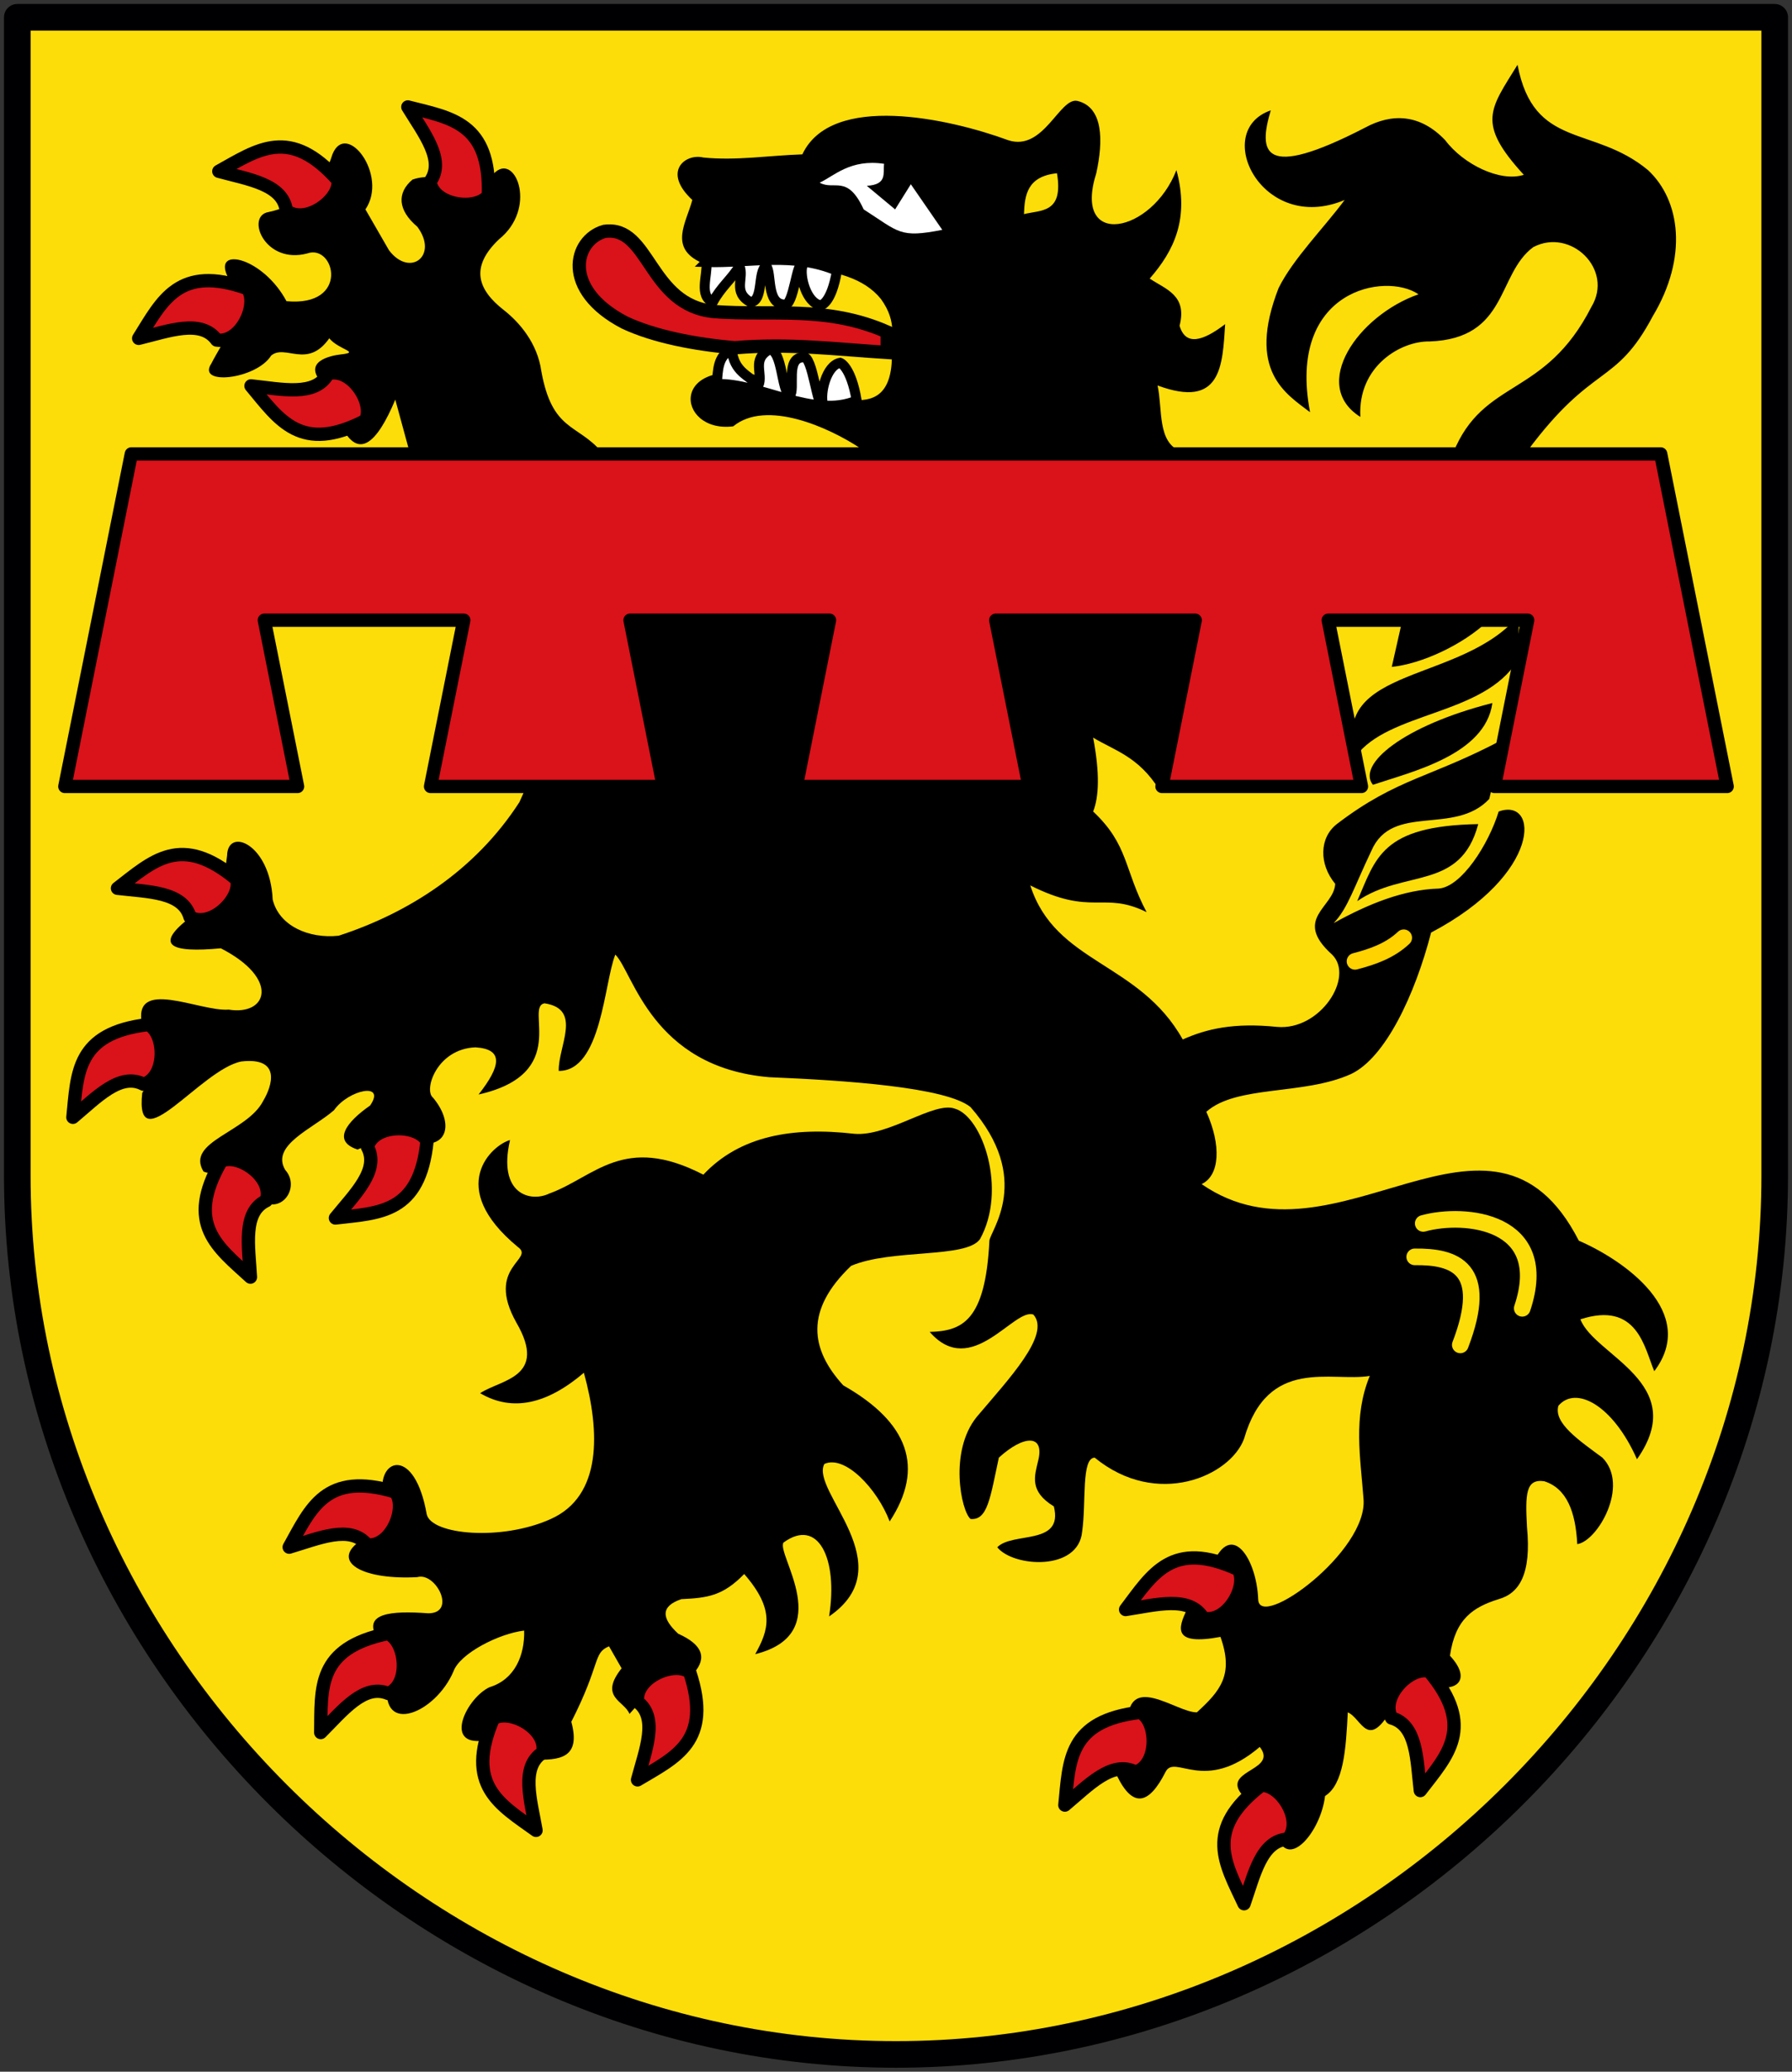 <svg xmlns="http://www.w3.org/2000/svg" height="623" width="539"><rect width="100%" height="100%" fill="#333333" stroke="none"/><path d="M35.7 8.7V357c0 143.6 120.5 264.3 264.3 264.3 143.6 0 264.3-120.5 264.3-264.3V8.7Z" style="fill:#fcdd09;stroke:#000002;stroke-width:8;stroke-linecap:round;stroke-linejoin:round;stroke-miterlimit:4;stroke-dasharray:none;stroke-opacity:1" transform="translate(-30.5 -3.5)"/><path d="M186.74 244.7c-13.298 20.637-33.512 33.401-54.367 40.184-9.072.98-17.952-3.017-19.856-10.873-.757-16.804-13.523-21.881-13.71-13.237-1.114 10.263-4.757 16.929-10.873 18.438-11.433 8.648-6.012 10.875 8.982 9.455 17.876 9.164 14.025 20.33 2.364 18.438-8.682.706-29.227-10.029-26.002 4.728 3.953 6.46 5.11 13.246 0 20.329-2.256 21.119 17.65-7.063 29.784-9.455 12.118-1.398 9.297 7.321 6.619 11.819-4.808 9.494-23.468 12.185-17.965 21.274 4.657 2.032 12.977-3.261 14.183 5.673 7.355 10.034 15.718-.199 10.4-6.146-4.485-7.434 8.356-12.441 14.657-17.965 4.344-6.188 15.779-8.593 10.873-1.419-7.177 5.005-11.498 10.716-3.782 13.238 5.673-2.249 12.764-7.694 18.438-1.891 9.059 1.377 10.312-6.492 4.254-13.71-2.881-2.26 1.13-14.677 12.764-15.128 8.56.53 7.67 5.615.946 14.183 27.894-6.281 13.698-26.417 19.856-27.42 11.479 1.745 4.036 12.953 4.255 20.329 12.9.083 13.64-26.686 17.019-34.984 5.388 5.31 10.889 33.876 46.33 36.875 22.822.939 53.115 2.98 60.513 8.982 18.825 21.539 5.974 37.089 5.673 40.184-1.194 24.31-8.28 27.16-17.965 27.42 12.559 14.434 25.424-7.385 31.202-5.2 5.305 6-7.405 19.348-17.02 30.729-8.456 10.4-4.709 28.366-1.89 30.729 5.135.459 5.893-6.305 8.51-18.438 7.543-6.892 13.859-7.075 11.819.945-1.06 4.57-2.76 9.14 4.727 13.71 2.99 11.895-12.39 7.53-17.019 12.292 4.806 5.995 24.441 7.287 25.53-4.727 1.26-8.7-.316-22.172 3.781-22.22 18.726 15.33 40.768 5.552 44.912-5.674 7.186-24.9 26.326-16.976 37.821-18.91-5.087 12.337-2.795 24.6-1.89 36.875 1.527 15.862-31.56 39.968-31.676 30.257-.472-12.064-8.037-23.878-13.71-10.4 1.803 8.016-1.838 11.494-7.564 13.236-3.013 5.998-4.427 11.196 9.928 8.51 4.074 11.406-.037 16.232-7.091 22.692-6.183.144-21.406-12.857-20.801 4.255.838 13.37-.693 10.496-3.31 14.656 4.886 10.192 9.77 8.696 14.656-.946 2.807-5.68 11.544 6.732 28.366-7.564 5.357 6.844-9.776 6.887-6.145 13.237 3.449 5.576 9.991 3.46 11.346 13.237 3.068 10.888 13.142-.79 14.436-11.712 5.588-3.502 6.292-14.096 6.837-25.163 4.329 1.862 5.991 12.07 13.71-1.89l9.928-6.62c9.133 3.218 13.898-1.243 7.092-8.509 1.602-11.057 6.89-14.59 14.656-17.019 6.141-1.74 9.907-7.44 8.51-21.747-.52-9.827-.394-14.522 5.2-13.71 6.775 2.144 9.442 9.219 9.928 18.91 6.065-.838 15.842-17.643 7.564-26.002-7.024-5.2-14.753-10.4-13.237-15.6 5.2-6.147 16.389-.316 23.638 16.073 16.153-22.945-12.866-31.13-17.02-42.076 17.2-5.573 19.259 8.632 22.22 15.601 13.34-17.634-8.996-33.318-22.691-39.239-26.322-51.383-73.044 10.963-113.46-17.019 5.468-2.596 5.985-11.624 1.418-21.747 9.086-8.112 29.26-4.895 43.494-11.346 10.339-4.851 19.276-23.852 24.111-42.548 33.522-17.63 32.446-40.802 20.329-36.402-3.033 9.902-11.15 22.561-17.965 23.165-10.613.304-21.338 4.657-31.675 10.401 4.268-4.514 5.946-10.39 11.346-21.747 6.234-14.503 25.018-4.44 35.457-15.6l4.255-17.966c-21.942 11.692-31.892 11.596-50.112 25.53-5.255 4.11-5.413 11.995-.473 17.964-.34 7.084-12.917 10.497-.945 21.274 6.843 6.713-3.548 22.907-16.547 21.747-12.942-1.33-21.172.558-28.366 3.782-13.142-23.449-38.277-22.695-45.858-46.33 18.753 9.455 21.904 1.576 34.984 8.037-6.856-12.922-5.353-20.17-16.074-30.257 1.753-4.484 2.024-11.439 0-22.22 6.303 3.849 13.552 5.577 19.856 15.601l10.873-51.058-178.23-1.418z" style="fill:#000" transform="translate(-30.5 -3.5)"/><path style="fill:#da121a;stroke:#000;stroke-width:4;stroke-linecap:round;stroke-linejoin:round;stroke-miterlimit:4;stroke-dasharray:none" d="M70 140h460l20 100h-70l10-50h-60l10 50h-60l10-50h-60l10 50h-70l10-50h-60l10 50h-70l10-50h-60l10 50H50Z" transform="translate(-30.5 -3.5)"/><path d="M145.61 452.24c-1.324-10.17 9.646-13.775 13.237 6.619 1.373 6.212 22.578 8.124 37.348 1.418 15.373-6.9 14.847-26.15 9.928-43.967-11.012 9.387-21.45 11.884-31.202 6.146 6.167-4.126 20.524-4.684 10.873-21.274-9.43-16.815 5.768-18.948.473-22.692-21.995-18.165-7.575-30.774-2.364-32.148-3.772 16.332 6.175 18.805 11.819 16.074 13.616-4.937 22.302-18.09 46.33-5.673 10.98-11.703 26.857-14.428 45.385-12.292 10.303.9 24.048-9.868 30.257-7.564 8.375 2.38 15.783 24.46 7.564 39.239-4.097 5.875-26.632 2.836-38.766 8.037-14.007 13.368-12.253 25.077-2.364 35.93 19.64 11.145 24.587 24.739 13.972 40.926-3.694-9.76-13.44-20.12-19.645-17.288-4.383 8.084 23.97 30.405 1.418 45.858 2.77-17.358-3.276-29.85-13.71-22.22-2.253 3.519 16.16 27.416-8.51 33.566 4.037-7.27 6.095-13.307-3.309-24.111-6.386 6.554-10.893 7.185-18.91 7.564-6.3 2.137-5.984 5.744-.945 10.4 7.383 3.295 8.689 7.265 4.728 11.82-9.025-.872-13.818 6.245-19.383 12.292-1.47-3.91-9.317-4.987-2.364-13.71l-3.782-6.619c-4.9 2.007-2.368 5.076-11.346 22.692 2.964 11.001-3.446 11.683-11.82 11.346-2.705-5.16-6.925-8.05-14.655-5.673-12.09 1.576-4.933-12.922 1.89-16.074 7.657-2.34 10.595-9.686 10.402-17.02-7.564.875-19.383 6.886-21.274 12.293-5.427 12.644-21.926 19.302-19.856 3.782 1.639-4.753-.13-10.034-3.31-14.183-3.863-7.045 4.183-7.934 15.601-7.091 8.648.002 2.264-12.512-3.309-10.873-15.909.846-25.036-4.173-18.438-9.928 7.138-2.228 8.407-8.369 8.037-15.601zM110.63 67.417c-5.983 1.966-.13 15.598 12.292 12.292 8.35-2.916 12.864 16.145-6.251 14.367-7.007-13.089-21.821-16.522-17.86-7.748 5.266 12.519-1.512 20.013-4.727 26.474-4.594 6.788 13.491 4.801 17.965-2.364 4.255-3.597 10.873 4.182 17.492-5.2 2.9 3.506 9.6 4.171 3.407 4.854-2.994.33-11.371 2.082-5.77 8.383 3.855 1.975 7.316 3.399 5.2 11.346 5.499 13.06 11.53 6.98 17.019-6.146l4.254 15.601h57.677c-7.282-8.423-14.753-6.068-18.013-24.196-1.2-8.508-6.678-14.733-11.298-18.352-7.778-6.073-10.297-12.85-1.418-21.274 11.401-9.181 5.213-25.424-.946-20.329-8.352 7.723-15.759-.817-25.056 2.364-4.785 3.988-4.46 9.233 1.419 14.183 6.508 8.738-2.255 15.37-8.51 7.091l-7.091-12.292c6.987-10.306-5.78-26.932-9.928-16.547-2.685 8.64-8.367 15.14-19.856 17.492zM412.72 36.688c-3.74 12.572-2.747 21.257 28.366 5.2 8.037-4.37 16.547-4.181 24.111 3.782 5.451 7.272 16.58 12.685 23.638 10.401-14.355-15.644-10.136-19.695-1.891-33.093 4.89 25.598 22.752 17.996 39.239 31.675 9.782 9.09 12.07 26.232 1.418 43.967-11.303 21.303-17.88 13.761-37.82 40.657l-22.22.473c9.14-22.692 27.58-16.435 41.602-43.967 6.822-11.258-6.245-23.883-17.492-17.965-11.048 8.17-7.477 27.512-31.202 28.366-8.515-.18-21.627 7.335-20.8 22.692-15.252-9.574-.697-30.512 17.491-36.875-9.931-6.817-39.662-1.393-32.62 35.457-7.3-5.57-19.145-12.452-9.455-37.348 4.37-8.825 13.685-18.122 19.856-26.474-24.8 10.472-40.196-20.739-22.22-26.947zM251.03 131.71c9.928-8.144 28.731.257 38.293 6.619l96.443.945c-7.268-2.695-5.52-12.603-7.091-19.856 19.214 7.121 19.522-5.924 20.329-18.438-6.849 5.24-11.937 6.555-13.71.473 2.384-9.21-4.201-10.945-8.983-14.183 7.281-8.317 12.021-18.045 8.037-32.62-7.383 19.098-31.354 23.802-24.11.945 2.133-9.74 2.147-19.848-5.674-21.747-5.368-1.158-10.154 15.307-20.801 11.82-17.674-6.515-53.173-14.394-61.931 4.254-9.928.315-19.856 1.954-29.784.946-5.405-1.32-12.489 4.225-3.31 12.764-1.83 6.858-7.2 14.425 2.837 18.91 18.696 2.27 43.667-1.845 53.894 10.873 5.152 7.113 2.91 12.086 3.31 17.492-.423 22.532-21.013 9.457-37.348 6.146-30.382-7.774-27.693 16.835-10.401 14.656z" style="fill:#000" transform="translate(-30.5 -3.5)"/><path style="fill:#da121a;stroke:#000;stroke-width:4;stroke-linecap:butt;stroke-linejoin:miter;stroke-miterlimit:4;stroke-dasharray:none" d="M212.27 73.09c13.672-2.004 13.263 22.296 33.093 24.111 17.213 1.318 33.664-1.931 52.003 6.146v6.146c-15.05-.944-29.637-2.815-45.858-1.418-11.942-1.004-24.268-3.416-33.093-7.565-19.133-9.932-15.279-24.839-6.146-27.42z" transform="translate(-30.5 -3.5)"/><path style="fill:#fff" d="M277.04 58.435c4.313-1.982 9.21-7.207 19.383-5.673-.4 2.74 1.112 6.244-5.2 6.619l8.51 7.09 4.727-7.563 9.455 13.71c-12.876 2.535-12.918.715-23.638-6.146-4.9-10.682-8.839-5.586-13.237-8.037z" transform="translate(-30.5 -3.5)"/><path style="fill:#fcdd09" d="M348.42 55.598c2.017 12.087-4.749 11-9.928 12.292.195-5.877 1.06-11.371 9.928-12.292z" transform="translate(-30.5 -3.5)"/><path d="m452.43 189.39-3.31 14.656c8.897-.9 21.198-6.53 28.839-13.71z" style="fill:#000" transform="translate(-30.5 -3.5)"/><path d="M438.25 230.99c9.795-13.506 38.548-12.328 48.694-28.838l.473-13.71c-17.108 20.737-57.147 15.075-49.167 42.548zM443.45 239.5c11.535-3.9 33.77-8.963 35.93-24.583-26.746 6.78-40.885 18.502-35.93 24.583zM438.72 274.49c5.606-12.865 7.208-22.663 36.402-23.165-5.337 20.16-22.298 13.43-36.402 23.165z" style="fill:#000" transform="translate(-30.5 -3.5)"/><path style="fill:none;stroke:#fcdd09;stroke-width:5;stroke-linecap:round;stroke-linejoin:round;stroke-miterlimit:4;stroke-dasharray:none;stroke-opacity:1" d="M458.58 371.4c12.549-3.456 38.655-.893 29.784 25.529" transform="translate(-30.5 -3.5)"/><path style="fill:#da121a;stroke:#000;stroke-width:4;stroke-linecap:butt;stroke-linejoin:round;stroke-miterlimit:4;stroke-dasharray:none" d="M350.79 546.32c1.355-13.345.96-25.336 22.692-27.893 5.22 2.679 5.583 15.759-1.418 17.965-7.092-3.716-14.183 4.007-21.274 9.928z" transform="translate(-30.5 -3.5)"/><path style="fill:none;stroke:#fcdd09;stroke-width:5;stroke-linecap:round;stroke-linejoin:round;stroke-miterlimit:4;stroke-dasharray:none;stroke-opacity:1" d="M456.02 381.46c12.077-.146 22.581 3.362 13.71 26.474" transform="translate(-30.5 -3.5)"/><path d="M438.06 292.59c5.372-1.39 10.531-3.206 14.656-7.091" style="fill:none;stroke:#ffd200;stroke-width:5;stroke-linecap:round;stroke-linejoin:round;stroke-miterlimit:4;stroke-dasharray:none" transform="translate(-30.5 -3.5)"/><path style="fill:#da121a;stroke:#000;stroke-width:4;stroke-linecap:butt;stroke-linejoin:round;stroke-miterlimit:4;stroke-dasharray:none" d="M369.06 487.51c8.093-10.697 13.987-21.146 33.883-12.037 3.067 5.001-3.42 16.365-10.548 14.611-4.127-6.86-14.2-3.947-23.335-2.574zM404.69 575.98c-5.686-12.149-12.179-22.237 5.16-35.586 5.854-.38 12.878 10.659 8.003 16.146-7.994.45-10.116 10.718-13.163 19.44zM457.71 541.95c8.18-10.631 16.7-19.077 2.658-35.859-5.634-1.637-14.88 7.622-11.306 14.033 7.707 2.168 7.558 12.652 8.647 21.826zM222.26 538.73c11.525-6.863 22.561-11.568 15.703-32.348-4.632-3.6-16.642 1.593-15.686 8.871 6.363 4.86 2.356 14.548-.017 23.477zM191.73 553.92c-10.892-7.829-21.482-13.466-12.862-33.578 4.925-3.188 16.443 3.019 14.865 10.187-6.757 4.294-3.599 14.292-2.003 23.391zM126.97 524.5c.189-13.412-1.247-25.323 20.18-29.761 5.433 2.215 6.932 15.213.15 18.02-7.388-3.085-13.78 5.226-20.33 11.741zM117.48 468.76c6.536-11.714 10.928-22.878 31.893-16.607 3.729 4.529-1.124 16.68-8.426 15.93-5.036-6.223-14.609-1.946-23.467.678zM131.39 369.77c13.323-1.554 25.319-1.338 27.551-23.106-2.757-5.179-15.84-5.347-17.942 1.686 3.821 7.035-3.795 14.241-9.61 21.42zM105.83 387.55c-9.89-9.062-19.739-15.912-8.801-34.864 5.267-2.583 15.97 4.942 13.556 11.874-7.218 3.465-5.264 13.766-4.755 22.99zM52.426 339.49c1.355-13.345.96-25.336 22.692-27.893 5.22 2.679 5.583 15.759-1.418 17.965-7.092-3.716-14.183 4.007-21.274 9.928zM65.834 270.62c10.634-8.176 19.082-16.695 35.86-2.648 1.635 5.634-7.626 14.878-14.036 11.302-2.166-7.708-12.65-7.562-21.824-8.654zM153.17 35.661c12.996 3.32 24.913 4.709 24.217 26.58-3.424 4.764-16.412 3.183-17.556-4.068 4.727-6.462-1.858-14.62-6.662-22.512zM96.317 55.013c11.731-6.505 21.351-13.674 35.855 2.71.78 5.814-9.752 13.579-15.56 9.09-.997-7.944-11.386-9.357-20.295-11.8zM72.211 105.25c7.118-11.369 12.068-22.298 32.689-14.979 3.5 4.712-1.96 16.599-9.217 15.489-4.717-6.474-14.493-2.68-23.472-.51zM105.99 119.54c8.585 10.306 14.962 20.468 34.41 10.437 2.83-5.14-4.183-16.187-11.221-14.101-3.802 7.046-13.999 4.608-23.189 3.664z" transform="translate(-30.5 -3.5)"/><path style="fill:#fff;stroke:#000;stroke-width:3;stroke-linecap:butt;stroke-linejoin:miter;stroke-miterlimit:4;stroke-dasharray:none" d="M243 82.309c.34 4.184-2.362 10.107 1.891 12.055 2.472-4.599 5.674-6.93 8.037-10.873 1.493 3.636-2.181 7.808 3.31 10.873 4.01-.338 2.075-9.296 4.727-10.873 1.72 2.127-.03 11.451 5.436 11.583 2.87.914 3.799-13.958 5.437-11.583-.864 3.152 1.214 11.031 5.437 11.819 0 0 3.213-.132 4.964-10.401-13.08-5.555-26.16-2.216-39.24-2.6zM246.1 118.98c.34-4.184.238-8.453 4.491-10.401.681 6.838 5.076 7.678 8.037 10.873 1.493-3.636-2.18-7.808 3.31-10.873 4.01.338 3.493 12.369 6.145 13.946 1.72-2.127-1.449-11.451 4.019-11.583 2.868-.914 4.27 16.321 5.91 13.946-.865-3.152.976-11.504 5.2-12.292 0 0 3.213 1.078 4.964 11.346-13.08 5.555-28.996-5.349-42.076-4.964z" transform="translate(-30.5 -3.5)"/></svg>